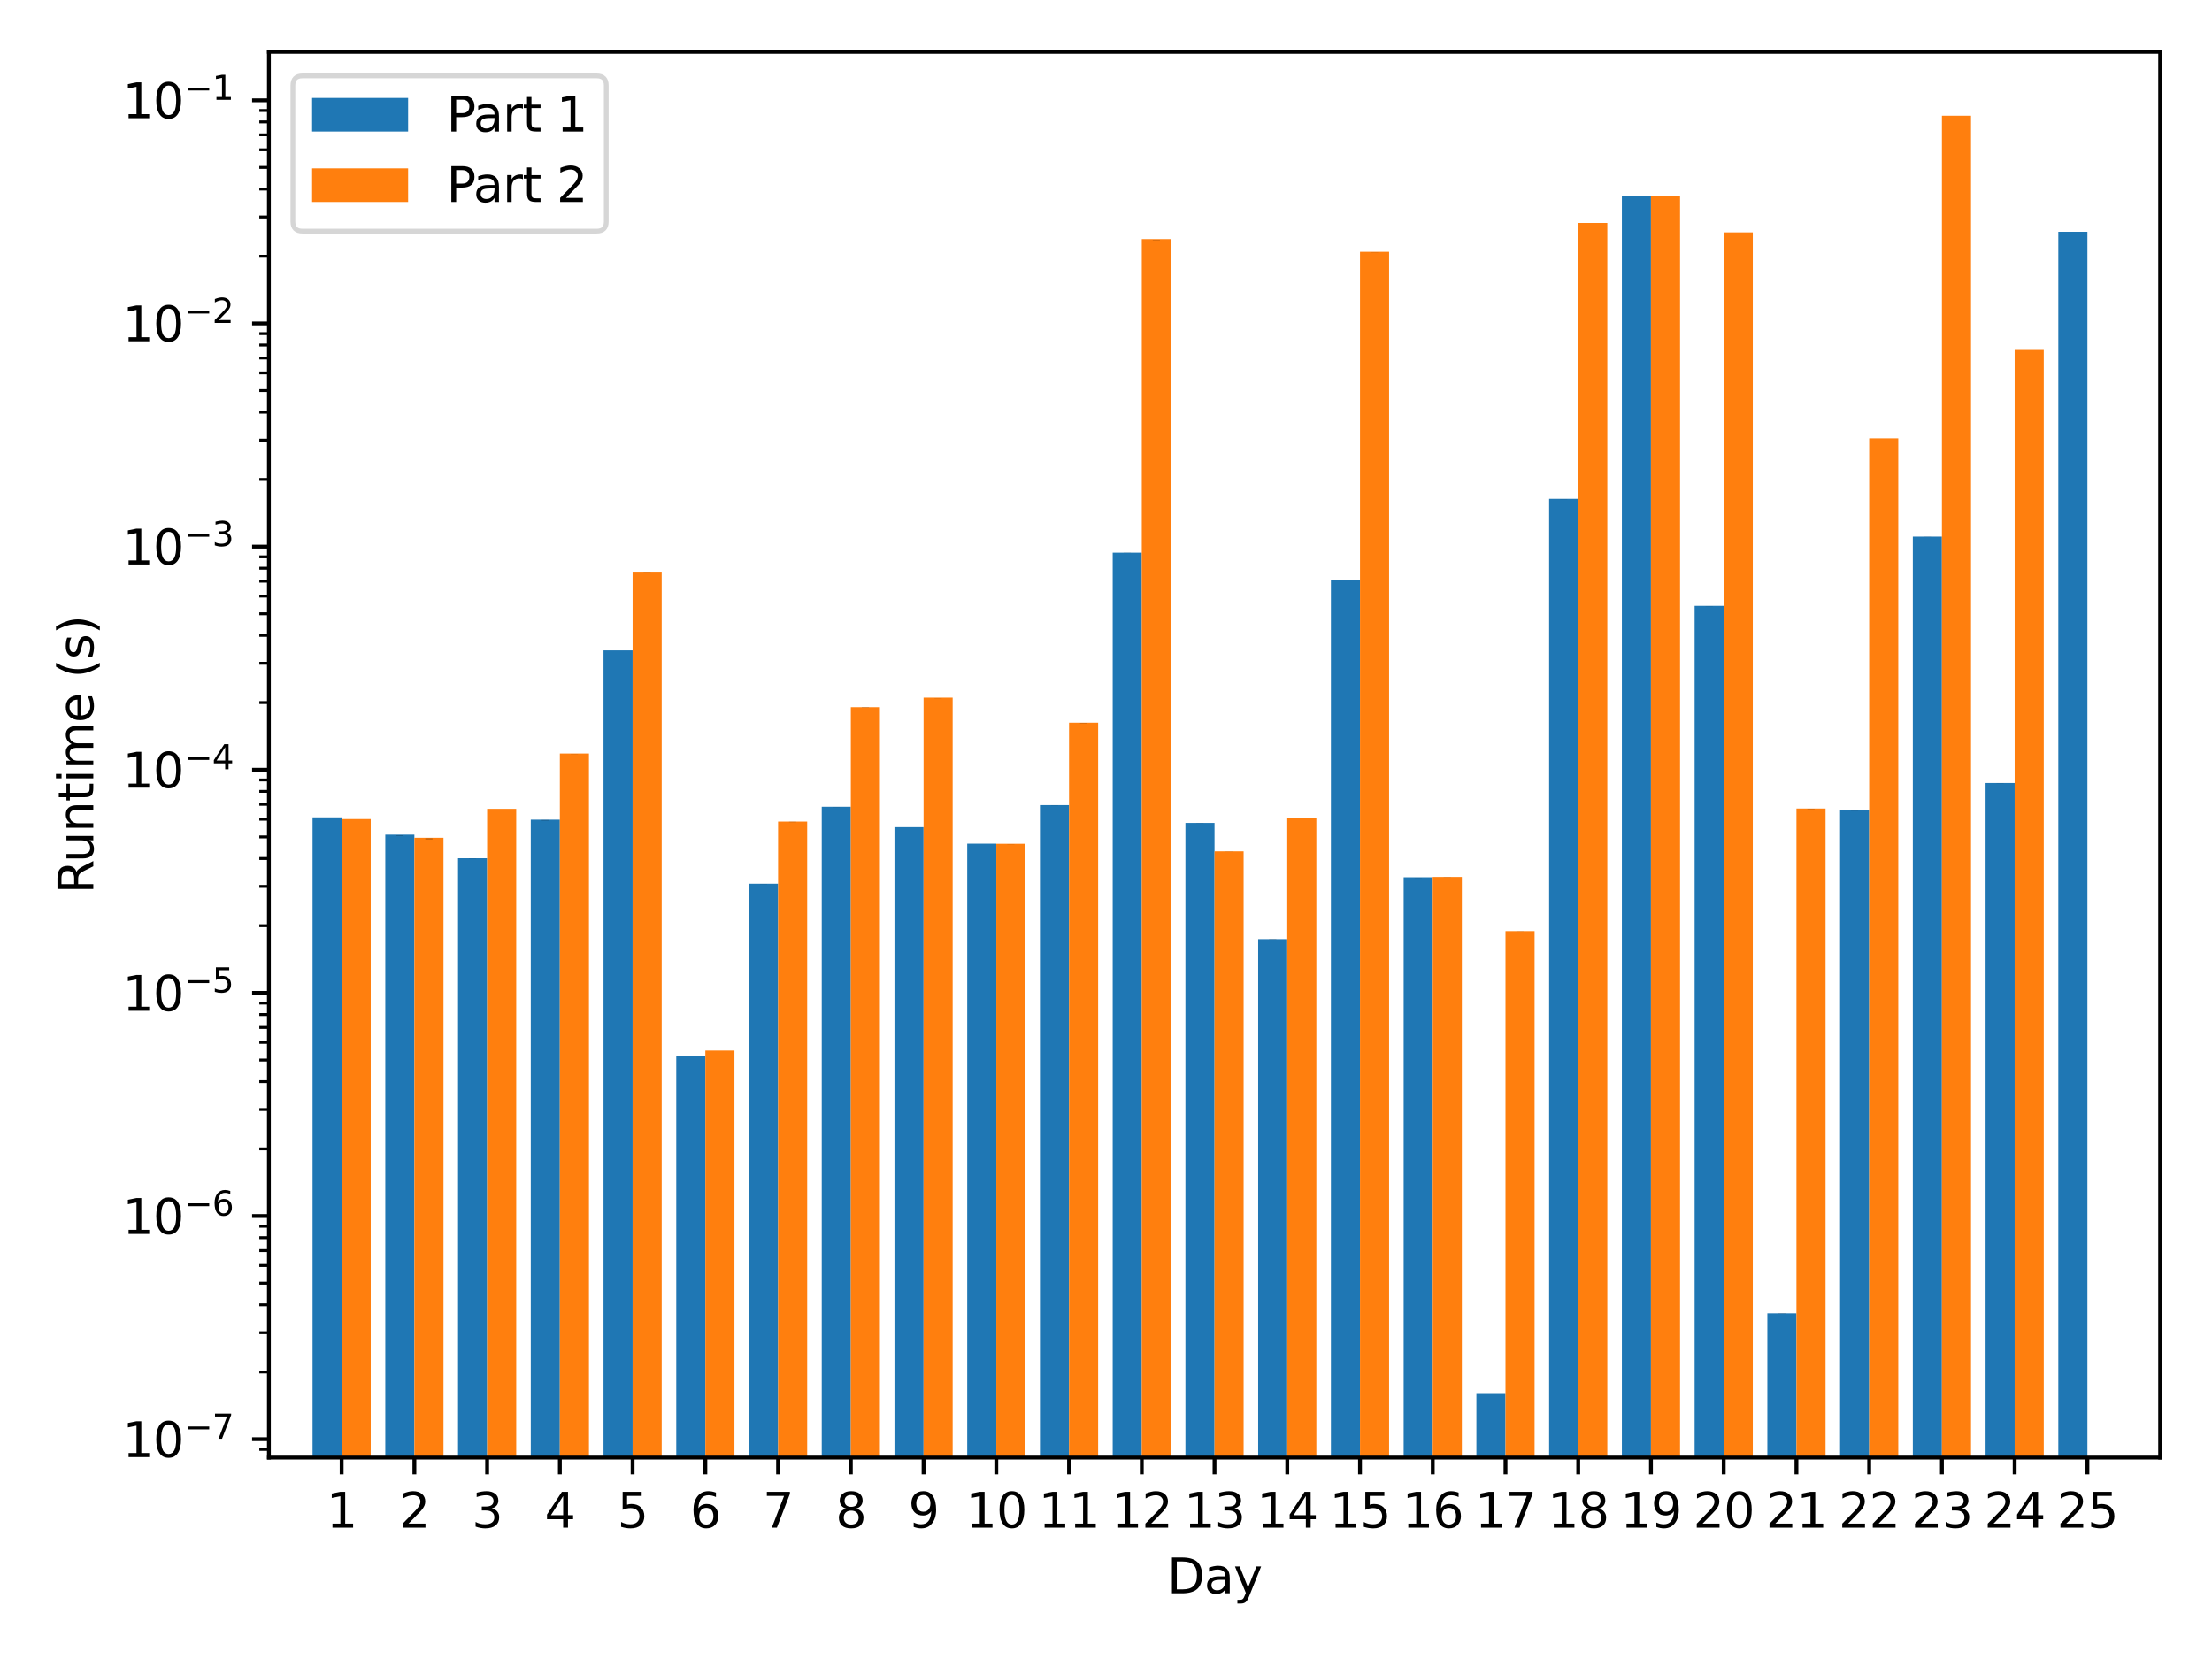 <svg xmlns:xlink="http://www.w3.org/1999/xlink" width="614.4" height="460.8" viewBox="0 0 460.8 345.6" xmlns="http://www.w3.org/2000/svg"><defs><style>*{stroke-linejoin:round;stroke-linecap:butt}</style></defs><g id="figure_1"><path d="M0 345.6h460.8V0H0z" style="fill:#fff" id="patch_1"/><g id="axes_1"><path d="M56.015 303.64H450V10.8H56.015z" style="fill:#fff" id="patch_2"/><path d="M71.169 46461.197h-6.062V170.281h6.062z" clip-path="url(#p586fb0ebf7)" style="fill:#1f77b4" id="patch_3"/><path d="M86.322 46461.197H80.26V173.873h6.06z" clip-path="url(#p586fb0ebf7)" style="fill:#1f77b4" id="patch_4"/><path d="M101.475 46461.197h-6.061V178.787h6.061z" clip-path="url(#p586fb0ebf7)" style="fill:#1f77b4" id="patch_5"/><path d="M116.628 46461.197h-6.06V170.748h6.06z" clip-path="url(#p586fb0ebf7)" style="fill:#1f77b4" id="patch_6"/><path d="M131.782 46461.197h-6.062V135.484h6.062z" clip-path="url(#p586fb0ebf7)" style="fill:#1f77b4" id="patch_7"/><path d="M146.935 46461.197h-6.061V219.92h6.06z" clip-path="url(#p586fb0ebf7)" style="fill:#1f77b4" id="patch_8"/><path d="M162.088 46461.197h-6.061V184.103h6.061z" clip-path="url(#p586fb0ebf7)" style="fill:#1f77b4" id="patch_9"/><path d="M177.241 46461.197h-6.06V168.066h6.06z" clip-path="url(#p586fb0ebf7)" style="fill:#1f77b4" id="patch_10"/><path d="M192.395 46461.197h-6.062V172.313h6.062z" clip-path="url(#p586fb0ebf7)" style="fill:#1f77b4" id="patch_11"/><path d="M207.548 46461.197h-6.061V175.757h6.06z" clip-path="url(#p586fb0ebf7)" style="fill:#1f77b4" id="patch_12"/><path d="M222.701 46461.197h-6.061V167.721h6.061z" clip-path="url(#p586fb0ebf7)" style="fill:#1f77b4" id="patch_13"/><path d="M237.854 46461.197h-6.06V115.125h6.06z" clip-path="url(#p586fb0ebf7)" style="fill:#1f77b4" id="patch_14"/><path d="M253.008 46461.197h-6.062V171.431h6.062z" clip-path="url(#p586fb0ebf7)" style="fill:#1f77b4" id="patch_15"/><path d="M268.16 46461.197h-6.06V195.635h6.06z" clip-path="url(#p586fb0ebf7)" style="fill:#1f77b4" id="patch_16"/><path d="M283.314 46461.197h-6.061V120.757h6.061z" clip-path="url(#p586fb0ebf7)" style="fill:#1f77b4" id="patch_17"/><path d="M298.467 46461.197h-6.06V182.761h6.06z" clip-path="url(#p586fb0ebf7)" style="fill:#1f77b4" id="patch_18"/><path d="M313.62 46461.197h-6.06V290.217h6.06z" clip-path="url(#p586fb0ebf7)" style="fill:#1f77b4" id="patch_19"/><path d="M328.774 46461.197h-6.061V103.903h6.061z" clip-path="url(#p586fb0ebf7)" style="fill:#1f77b4" id="patch_20"/><path d="M343.927 46461.197h-6.061V40.92h6.061z" clip-path="url(#p586fb0ebf7)" style="fill:#1f77b4" id="patch_21"/><path d="M359.08 46461.197h-6.06V126.207h6.06z" clip-path="url(#p586fb0ebf7)" style="fill:#1f77b4" id="patch_22"/><path d="M374.234 46461.197h-6.062V273.594h6.062z" clip-path="url(#p586fb0ebf7)" style="fill:#1f77b4" id="patch_23"/><path d="M389.387 46461.197h-6.061V168.78h6.061z" clip-path="url(#p586fb0ebf7)" style="fill:#1f77b4" id="patch_24"/><path d="M404.54 46461.197h-6.061V111.784h6.061z" clip-path="url(#p586fb0ebf7)" style="fill:#1f77b4" id="patch_25"/><path d="M419.693 46461.197h-6.06V163.108h6.06z" clip-path="url(#p586fb0ebf7)" style="fill:#1f77b4" id="patch_26"/><path d="M434.847 46461.197h-6.062V48.288h6.062z" clip-path="url(#p586fb0ebf7)" style="fill:#1f77b4" id="patch_27"/><path d="M71.169 46461.197h6.06V170.631h-6.06z" clip-path="url(#p586fb0ebf7)" style="fill:#ff7f0e" id="patch_28"/><path d="M86.322 46461.197h6.061V174.525h-6.061z" clip-path="url(#p586fb0ebf7)" style="fill:#ff7f0e" id="patch_29"/><path d="M101.475 46461.197h6.061V168.497h-6.06z" clip-path="url(#p586fb0ebf7)" style="fill:#ff7f0e" id="patch_30"/><path d="M116.628 46461.197h6.062V156.965h-6.062z" clip-path="url(#p586fb0ebf7)" style="fill:#ff7f0e" id="patch_31"/><path d="M131.782 46461.197h6.06V119.273h-6.06z" clip-path="url(#p586fb0ebf7)" style="fill:#ff7f0e" id="patch_32"/><path d="M146.935 46461.197h6.061V218.847h-6.061z" clip-path="url(#p586fb0ebf7)" style="fill:#ff7f0e" id="patch_33"/><path d="M162.088 46461.197h6.061V171.15h-6.06z" clip-path="url(#p586fb0ebf7)" style="fill:#ff7f0e" id="patch_34"/><path d="M177.241 46461.197h6.062V147.32h-6.062z" clip-path="url(#p586fb0ebf7)" style="fill:#ff7f0e" id="patch_35"/><path d="M192.395 46461.197h6.061V145.33h-6.061z" clip-path="url(#p586fb0ebf7)" style="fill:#ff7f0e" id="patch_36"/><path d="M207.548 46461.197h6.061V175.78h-6.061z" clip-path="url(#p586fb0ebf7)" style="fill:#ff7f0e" id="patch_37"/><path d="M222.701 46461.197h6.061V150.55h-6.06z" clip-path="url(#p586fb0ebf7)" style="fill:#ff7f0e" id="patch_38"/><path d="M237.854 46461.197h6.062V49.81h-6.062z" clip-path="url(#p586fb0ebf7)" style="fill:#ff7f0e" id="patch_39"/><path d="M253.008 46461.197h6.061V177.35h-6.061z" clip-path="url(#p586fb0ebf7)" style="fill:#ff7f0e" id="patch_40"/><path d="M268.16 46461.197h6.062V170.407h-6.061z" clip-path="url(#p586fb0ebf7)" style="fill:#ff7f0e" id="patch_41"/><path d="M283.314 46461.197h6.061V52.46h-6.06z" clip-path="url(#p586fb0ebf7)" style="fill:#ff7f0e" id="patch_42"/><path d="M298.467 46461.197h6.062V182.691h-6.062z" clip-path="url(#p586fb0ebf7)" style="fill:#ff7f0e" id="patch_43"/><path d="M313.62 46461.197h6.062V193.961h-6.061z" clip-path="url(#p586fb0ebf7)" style="fill:#ff7f0e" id="patch_44"/><path d="M328.774 46461.197h6.061V46.447h-6.061z" clip-path="url(#p586fb0ebf7)" style="fill:#ff7f0e" id="patch_45"/><path d="M343.927 46461.197h6.062V40.861h-6.062z" clip-path="url(#p586fb0ebf7)" style="fill:#ff7f0e" id="patch_46"/><path d="M359.08 46461.197h6.062V48.416h-6.062z" clip-path="url(#p586fb0ebf7)" style="fill:#ff7f0e" id="patch_47"/><path d="M374.234 46461.197h6.061V168.431h-6.061z" clip-path="url(#p586fb0ebf7)" style="fill:#ff7f0e" id="patch_48"/><path d="M389.387 46461.197h6.061V91.308h-6.061z" clip-path="url(#p586fb0ebf7)" style="fill:#ff7f0e" id="patch_49"/><path d="M404.54 46461.197h6.062V24.111h-6.062z" clip-path="url(#p586fb0ebf7)" style="fill:#ff7f0e" id="patch_50"/><path d="M419.693 46461.197h6.062V72.905h-6.062z" clip-path="url(#p586fb0ebf7)" style="fill:#ff7f0e" id="patch_51"/><g id="matplotlib.axis_1"><g id="xtick_1"><g id="line2d_1"><defs><path id="m2562351c0d" d="M0 0v3.5" style="stroke:#000;stroke-width:.8"/></defs><use xlink:href="#m2562351c0d" x="71.169" y="303.64" style="stroke:#000;stroke-width:.8"/></g><g transform="matrix(.1 0 0 -.1 67.987 318.238)" id="text_1"><defs><path id="DejaVuSans-31" d="M794 531h1031v3560L703 3866v575l1116 225h631V531h1031V0H794v531z" transform="scale(.016)"/></defs><use xlink:href="#DejaVuSans-31"/></g></g><g id="xtick_2"><use xlink:href="#m2562351c0d" x="86.322" y="303.64" style="stroke:#000;stroke-width:.8" id="line2d_2"/><g transform="matrix(.1 0 0 -.1 83.14 318.238)" id="text_2"><defs><path id="DejaVuSans-32" d="M1228 531h2203V0H469v531q359 372 979 998 621 627 780 809 303 340 423 576 121 236 121 464 0 372-261 606-261 235-680 235-297 0-627-103-329-103-704-313v638q381 153 712 231 332 78 607 78 725 0 1156-363 431-362 431-968 0-288-108-546-107-257-392-607-78-91-497-524-418-433-1181-1211z" transform="scale(.016)"/></defs><use xlink:href="#DejaVuSans-32"/></g></g><g id="xtick_3"><use xlink:href="#m2562351c0d" x="101.475" y="303.64" style="stroke:#000;stroke-width:.8" id="line2d_3"/><g transform="matrix(.1 0 0 -.1 98.294 318.238)" id="text_3"><defs><path id="DejaVuSans-33" d="M2597 2516q453-97 707-404 255-306 255-756 0-690-475-1069Q2609-91 1734-91q-293 0-604 58T488 141v609q262-153 574-231 313-78 654-78 593 0 904 234t311 681q0 413-289 645-289 233-804 233h-544v519h569q465 0 712 186t247 536q0 359-255 551-254 193-729 193-260 0-557-57-297-56-653-174v562q360 100 674 150t592 50q719 0 1137-327 419-326 419-882 0-388-222-655t-631-370z" transform="scale(.016)"/></defs><use xlink:href="#DejaVuSans-33"/></g></g><g id="xtick_4"><use xlink:href="#m2562351c0d" x="116.628" y="303.64" style="stroke:#000;stroke-width:.8" id="line2d_4"/><g transform="matrix(.1 0 0 -.1 113.447 318.238)" id="text_4"><defs><path id="DejaVuSans-34" d="M2419 4116 825 1625h1594v2491zm-166 550h794V1625h666v-525h-666V0h-628v1100H313v609l1940 2957z" transform="scale(.016)"/></defs><use xlink:href="#DejaVuSans-34"/></g></g><g id="xtick_5"><use xlink:href="#m2562351c0d" x="131.782" y="303.64" style="stroke:#000;stroke-width:.8" id="line2d_5"/><g transform="matrix(.1 0 0 -.1 128.6 318.238)" id="text_5"><defs><path id="DejaVuSans-35" d="M691 4666h2478v-532H1269V2991q137 47 274 70 138 23 276 23 781 0 1237-428 457-428 457-1159 0-753-469-1171Q2575-91 1722-91q-294 0-599 50Q819 9 494 109v635q281-153 581-228t634-75q541 0 856 284 316 284 316 772 0 487-316 771-315 285-856 285-253 0-505-56-251-56-513-175v2344z" transform="scale(.016)"/></defs><use xlink:href="#DejaVuSans-35"/></g></g><g id="xtick_6"><use xlink:href="#m2562351c0d" x="146.935" y="303.64" style="stroke:#000;stroke-width:.8" id="line2d_6"/><g transform="matrix(.1 0 0 -.1 143.754 318.238)" id="text_6"><defs><path id="DejaVuSans-36" d="M2113 2584q-425 0-674-291-248-290-248-796 0-503 248-796 249-292 674-292t673 292q248 293 248 796 0 506-248 796-248 291-673 291zm1253 1979v-575q-238 112-480 171-242 60-480 60-625 0-955-422-329-422-376-1275 184 272 462 417 279 145 613 145 703 0 1111-427 408-426 408-1160 0-719-425-1154Q2819-91 2113-91q-810 0-1238 620-428 621-428 1799 0 1106 525 1764t1409 658q238 0 480-47t505-140z" transform="scale(.016)"/></defs><use xlink:href="#DejaVuSans-36"/></g></g><g id="xtick_7"><use xlink:href="#m2562351c0d" x="162.088" y="303.64" style="stroke:#000;stroke-width:.8" id="line2d_7"/><g transform="matrix(.1 0 0 -.1 158.907 318.238)" id="text_7"><defs><path id="DejaVuSans-37" d="M525 4666h3000v-269L1831 0h-659l1594 4134H525v532z" transform="scale(.016)"/></defs><use xlink:href="#DejaVuSans-37"/></g></g><g id="xtick_8"><use xlink:href="#m2562351c0d" x="177.241" y="303.64" style="stroke:#000;stroke-width:.8" id="line2d_8"/><g transform="matrix(.1 0 0 -.1 174.06 318.238)" id="text_8"><defs><path id="DejaVuSans-38" d="M2034 2216q-450 0-708-241-257-241-257-662 0-422 257-663 258-241 708-241t709 242q260 243 260 662 0 421-258 662-257 241-711 241zm-631 268q-406 100-633 378-226 279-226 679 0 559 398 884 399 325 1092 325 697 0 1094-325t397-884q0-400-227-679-226-278-629-378 456-106 710-416 255-309 255-755 0-679-414-1042Q2806-91 2034-91q-771 0-1186 362-414 363-414 1042 0 446 256 755 257 310 713 416zm-231 997q0-362 226-565 227-203 636-203 407 0 636 203 230 203 230 565 0 363-230 566-229 203-636 203-409 0-636-203-226-203-226-566z" transform="scale(.016)"/></defs><use xlink:href="#DejaVuSans-38"/></g></g><g id="xtick_9"><use xlink:href="#m2562351c0d" x="192.395" y="303.64" style="stroke:#000;stroke-width:.8" id="line2d_9"/><g transform="matrix(.1 0 0 -.1 189.213 318.238)" id="text_9"><defs><path id="DejaVuSans-39" d="M703 97v575q238-113 481-172 244-59 479-59 625 0 954 420 330 420 377 1277-181-269-460-413-278-144-615-144-700 0-1108 423-408 424-408 1159 0 718 425 1152 425 435 1131 435 810 0 1236-621 427-620 427-1801 0-1103-524-1761Q2575-91 1691-91q-238 0-482 47Q966 3 703 97zm1256 1978q425 0 673 290 249 291 249 798 0 503-249 795-248 292-673 292t-673-292q-248-292-248-795 0-507 248-798 248-290 673-290z" transform="scale(.016)"/></defs><use xlink:href="#DejaVuSans-39"/></g></g><g id="xtick_10"><use xlink:href="#m2562351c0d" x="207.548" y="303.64" style="stroke:#000;stroke-width:.8" id="line2d_10"/><g transform="matrix(.1 0 0 -.1 201.185 318.238)" id="text_10"><defs><path id="DejaVuSans-30" d="M2034 4250q-487 0-733-480-245-479-245-1442 0-959 245-1439 246-480 733-480 491 0 736 480 246 480 246 1439 0 963-246 1442-245 480-736 480zm0 500q785 0 1199-621 414-620 414-1801 0-1178-414-1799Q2819-91 2034-91q-784 0-1198 620-414 621-414 1799 0 1181 414 1801 414 621 1198 621z" transform="scale(.016)"/></defs><use xlink:href="#DejaVuSans-31"/><use xlink:href="#DejaVuSans-30" x="63.623"/></g></g><g id="xtick_11"><use xlink:href="#m2562351c0d" x="222.701" y="303.64" style="stroke:#000;stroke-width:.8" id="line2d_11"/><g transform="matrix(.1 0 0 -.1 216.339 318.238)" id="text_11"><use xlink:href="#DejaVuSans-31"/><use xlink:href="#DejaVuSans-31" x="63.623"/></g></g><g id="xtick_12"><use xlink:href="#m2562351c0d" x="237.854" y="303.64" style="stroke:#000;stroke-width:.8" id="line2d_12"/><g transform="matrix(.1 0 0 -.1 231.492 318.238)" id="text_12"><use xlink:href="#DejaVuSans-31"/><use xlink:href="#DejaVuSans-32" x="63.623"/></g></g><g id="xtick_13"><use xlink:href="#m2562351c0d" x="253.008" y="303.64" style="stroke:#000;stroke-width:.8" id="line2d_13"/><g transform="matrix(.1 0 0 -.1 246.645 318.238)" id="text_13"><use xlink:href="#DejaVuSans-31"/><use xlink:href="#DejaVuSans-33" x="63.623"/></g></g><g id="xtick_14"><use xlink:href="#m2562351c0d" x="268.161" y="303.64" style="stroke:#000;stroke-width:.8" id="line2d_14"/><g transform="matrix(.1 0 0 -.1 261.798 318.238)" id="text_14"><use xlink:href="#DejaVuSans-31"/><use xlink:href="#DejaVuSans-34" x="63.623"/></g></g><g id="xtick_15"><use xlink:href="#m2562351c0d" x="283.314" y="303.64" style="stroke:#000;stroke-width:.8" id="line2d_15"/><g transform="matrix(.1 0 0 -.1 276.952 318.238)" id="text_15"><use xlink:href="#DejaVuSans-31"/><use xlink:href="#DejaVuSans-35" x="63.623"/></g></g><g id="xtick_16"><use xlink:href="#m2562351c0d" x="298.467" y="303.64" style="stroke:#000;stroke-width:.8" id="line2d_16"/><g transform="matrix(.1 0 0 -.1 292.105 318.238)" id="text_16"><use xlink:href="#DejaVuSans-31"/><use xlink:href="#DejaVuSans-36" x="63.623"/></g></g><g id="xtick_17"><use xlink:href="#m2562351c0d" x="313.621" y="303.64" style="stroke:#000;stroke-width:.8" id="line2d_17"/><g transform="matrix(.1 0 0 -.1 307.258 318.238)" id="text_17"><use xlink:href="#DejaVuSans-31"/><use xlink:href="#DejaVuSans-37" x="63.623"/></g></g><g id="xtick_18"><use xlink:href="#m2562351c0d" x="328.774" y="303.64" style="stroke:#000;stroke-width:.8" id="line2d_18"/><g transform="matrix(.1 0 0 -.1 322.411 318.238)" id="text_18"><use xlink:href="#DejaVuSans-31"/><use xlink:href="#DejaVuSans-38" x="63.623"/></g></g><g id="xtick_19"><use xlink:href="#m2562351c0d" x="343.927" y="303.64" style="stroke:#000;stroke-width:.8" id="line2d_19"/><g transform="matrix(.1 0 0 -.1 337.565 318.238)" id="text_19"><use xlink:href="#DejaVuSans-31"/><use xlink:href="#DejaVuSans-39" x="63.623"/></g></g><g id="xtick_20"><use xlink:href="#m2562351c0d" x="359.08" y="303.64" style="stroke:#000;stroke-width:.8" id="line2d_20"/><g transform="matrix(.1 0 0 -.1 352.718 318.238)" id="text_20"><use xlink:href="#DejaVuSans-32"/><use xlink:href="#DejaVuSans-30" x="63.623"/></g></g><g id="xtick_21"><use xlink:href="#m2562351c0d" x="374.234" y="303.64" style="stroke:#000;stroke-width:.8" id="line2d_21"/><g transform="matrix(.1 0 0 -.1 367.871 318.238)" id="text_21"><use xlink:href="#DejaVuSans-32"/><use xlink:href="#DejaVuSans-31" x="63.623"/></g></g><g id="xtick_22"><use xlink:href="#m2562351c0d" x="389.387" y="303.64" style="stroke:#000;stroke-width:.8" id="line2d_22"/><g transform="matrix(.1 0 0 -.1 383.024 318.238)" id="text_22"><use xlink:href="#DejaVuSans-32"/><use xlink:href="#DejaVuSans-32" x="63.623"/></g></g><g id="xtick_23"><use xlink:href="#m2562351c0d" x="404.54" y="303.64" style="stroke:#000;stroke-width:.8" id="line2d_23"/><g transform="matrix(.1 0 0 -.1 398.178 318.238)" id="text_23"><use xlink:href="#DejaVuSans-32"/><use xlink:href="#DejaVuSans-33" x="63.623"/></g></g><g id="xtick_24"><use xlink:href="#m2562351c0d" x="419.693" y="303.64" style="stroke:#000;stroke-width:.8" id="line2d_24"/><g transform="matrix(.1 0 0 -.1 413.331 318.238)" id="text_24"><use xlink:href="#DejaVuSans-32"/><use xlink:href="#DejaVuSans-34" x="63.623"/></g></g><g id="xtick_25"><use xlink:href="#m2562351c0d" x="434.847" y="303.64" style="stroke:#000;stroke-width:.8" id="line2d_25"/><g transform="matrix(.1 0 0 -.1 428.484 318.238)" id="text_25"><use xlink:href="#DejaVuSans-32"/><use xlink:href="#DejaVuSans-35" x="63.623"/></g></g><g transform="matrix(.1 0 0 -.1 243.134 331.917)" id="text_26"><defs><path id="DejaVuSans-44" d="M1259 4147V519h763q966 0 1414 437 448 438 448 1382 0 937-448 1373t-1414 436h-763zm-631 519h1297q1356 0 1990-564 635-564 635-1764 0-1207-638-1773Q3275 0 1925 0H628v4666z" transform="scale(.016)"/><path id="DejaVuSans-61" d="M2194 1759q-697 0-966-159t-269-544q0-306 202-486 202-179 548-179 479 0 768 339t289 901v128h-572zm1147 238V0h-575v531q-197-318-491-470T1556-91q-537 0-855 302-317 302-317 808 0 590 395 890 396 300 1180 300h807v57q0 397-261 614t-733 217q-300 0-585-72-284-72-546-216v532q315 122 612 182 297 61 578 61 760 0 1135-394 375-393 375-1193z" transform="scale(.016)"/><path id="DejaVuSans-79" d="M2059-325q-243-625-475-815-231-191-618-191H506v481h338q237 0 368 113 132 112 291 531l103 262L191 3500h609L1894 763l1094 2737h609L2059-325z" transform="scale(.016)"/></defs><use xlink:href="#DejaVuSans-44"/><use xlink:href="#DejaVuSans-61" x="77.002"/><use xlink:href="#DejaVuSans-79" x="138.281"/></g></g><g id="matplotlib.axis_2"><g id="ytick_1"><g id="line2d_26"><defs><path id="m15a3f69701" d="M0 0h-3.5" style="stroke:#000;stroke-width:.8"/></defs><use xlink:href="#m15a3f69701" x="56.015" y="299.811" style="stroke:#000;stroke-width:.8"/></g><g transform="matrix(.1 0 0 -.1 25.515 303.61)" id="text_27"><defs><path id="DejaVuSans-2212" d="M678 2272h4006v-531H678v531z" transform="scale(.016)"/></defs><use xlink:href="#DejaVuSans-31" transform="translate(0 .684)"/><use xlink:href="#DejaVuSans-30" transform="translate(63.623 .684)"/><use xlink:href="#DejaVuSans-2212" transform="matrix(.7 0 0 .7 128.203 38.966)"/><use xlink:href="#DejaVuSans-37" transform="matrix(.7 0 0 .7 186.855 38.966)"/></g></g><g id="ytick_2"><use xlink:href="#m15a3f69701" x="56.015" y="253.325" style="stroke:#000;stroke-width:.8" id="line2d_27"/><g transform="matrix(.1 0 0 -.1 25.515 257.124)" id="text_28"><use xlink:href="#DejaVuSans-31" transform="translate(0 .766)"/><use xlink:href="#DejaVuSans-30" transform="translate(63.623 .766)"/><use xlink:href="#DejaVuSans-2212" transform="matrix(.7 0 0 .7 128.203 39.047)"/><use xlink:href="#DejaVuSans-36" transform="matrix(.7 0 0 .7 186.855 39.047)"/></g></g><g id="ytick_3"><use xlink:href="#m15a3f69701" x="56.015" y="206.838" style="stroke:#000;stroke-width:.8" id="line2d_28"/><g transform="matrix(.1 0 0 -.1 25.515 210.637)" id="text_29"><use xlink:href="#DejaVuSans-31" transform="translate(0 .684)"/><use xlink:href="#DejaVuSans-30" transform="translate(63.623 .684)"/><use xlink:href="#DejaVuSans-2212" transform="matrix(.7 0 0 .7 128.203 38.966)"/><use xlink:href="#DejaVuSans-35" transform="matrix(.7 0 0 .7 186.855 38.966)"/></g></g><g id="ytick_4"><use xlink:href="#m15a3f69701" x="56.015" y="160.351" style="stroke:#000;stroke-width:.8" id="line2d_29"/><g transform="matrix(.1 0 0 -.1 25.515 164.15)" id="text_30"><use xlink:href="#DejaVuSans-31" transform="translate(0 .684)"/><use xlink:href="#DejaVuSans-30" transform="translate(63.623 .684)"/><use xlink:href="#DejaVuSans-2212" transform="matrix(.7 0 0 .7 128.203 38.966)"/><use xlink:href="#DejaVuSans-34" transform="matrix(.7 0 0 .7 186.855 38.966)"/></g></g><g id="ytick_5"><use xlink:href="#m15a3f69701" x="56.015" y="113.864" style="stroke:#000;stroke-width:.8" id="line2d_30"/><g transform="matrix(.1 0 0 -.1 25.515 117.663)" id="text_31"><use xlink:href="#DejaVuSans-31" transform="translate(0 .766)"/><use xlink:href="#DejaVuSans-30" transform="translate(63.623 .766)"/><use xlink:href="#DejaVuSans-2212" transform="matrix(.7 0 0 .7 128.203 39.047)"/><use xlink:href="#DejaVuSans-33" transform="matrix(.7 0 0 .7 186.855 39.047)"/></g></g><g id="ytick_6"><use xlink:href="#m15a3f69701" x="56.015" y="67.377" style="stroke:#000;stroke-width:.8" id="line2d_31"/><g transform="matrix(.1 0 0 -.1 25.515 71.177)" id="text_32"><use xlink:href="#DejaVuSans-31" transform="translate(0 .766)"/><use xlink:href="#DejaVuSans-30" transform="translate(63.623 .766)"/><use xlink:href="#DejaVuSans-2212" transform="matrix(.7 0 0 .7 128.203 39.047)"/><use xlink:href="#DejaVuSans-32" transform="matrix(.7 0 0 .7 186.855 39.047)"/></g></g><g id="ytick_7"><use xlink:href="#m15a3f69701" x="56.015" y="20.891" style="stroke:#000;stroke-width:.8" id="line2d_32"/><g transform="matrix(.1 0 0 -.1 25.515 24.69)" id="text_33"><use xlink:href="#DejaVuSans-31" transform="translate(0 .684)"/><use xlink:href="#DejaVuSans-30" transform="translate(63.623 .684)"/><use xlink:href="#DejaVuSans-2212" transform="matrix(.7 0 0 .7 128.203 38.966)"/><use xlink:href="#DejaVuSans-31" transform="matrix(.7 0 0 .7 186.855 38.966)"/></g></g><g id="ytick_8"><g id="line2d_33"><defs><path id="m563077388b" d="M0 0h-2" style="stroke:#000;stroke-width:.6"/></defs><use xlink:href="#m563077388b" x="56.015" y="301.938" style="stroke:#000;stroke-width:.6"/></g></g><g id="ytick_9"><use xlink:href="#m563077388b" x="56.015" y="285.817" style="stroke:#000;stroke-width:.6" id="line2d_34"/></g><g id="ytick_10"><use xlink:href="#m563077388b" x="56.015" y="277.631" style="stroke:#000;stroke-width:.6" id="line2d_35"/></g><g id="ytick_11"><use xlink:href="#m563077388b" x="56.015" y="271.823" style="stroke:#000;stroke-width:.6" id="line2d_36"/></g><g id="ytick_12"><use xlink:href="#m563077388b" x="56.015" y="267.318" style="stroke:#000;stroke-width:.6" id="line2d_37"/></g><g id="ytick_13"><use xlink:href="#m563077388b" x="56.015" y="263.638" style="stroke:#000;stroke-width:.6" id="line2d_38"/></g><g id="ytick_14"><use xlink:href="#m563077388b" x="56.015" y="260.525" style="stroke:#000;stroke-width:.6" id="line2d_39"/></g><g id="ytick_15"><use xlink:href="#m563077388b" x="56.015" y="257.83" style="stroke:#000;stroke-width:.6" id="line2d_40"/></g><g id="ytick_16"><use xlink:href="#m563077388b" x="56.015" y="255.452" style="stroke:#000;stroke-width:.6" id="line2d_41"/></g><g id="ytick_17"><use xlink:href="#m563077388b" x="56.015" y="239.331" style="stroke:#000;stroke-width:.6" id="line2d_42"/></g><g id="ytick_18"><use xlink:href="#m563077388b" x="56.015" y="231.145" style="stroke:#000;stroke-width:.6" id="line2d_43"/></g><g id="ytick_19"><use xlink:href="#m563077388b" x="56.015" y="225.337" style="stroke:#000;stroke-width:.6" id="line2d_44"/></g><g id="ytick_20"><use xlink:href="#m563077388b" x="56.015" y="220.832" style="stroke:#000;stroke-width:.6" id="line2d_45"/></g><g id="ytick_21"><use xlink:href="#m563077388b" x="56.015" y="217.151" style="stroke:#000;stroke-width:.6" id="line2d_46"/></g><g id="ytick_22"><use xlink:href="#m563077388b" x="56.015" y="214.039" style="stroke:#000;stroke-width:.6" id="line2d_47"/></g><g id="ytick_23"><use xlink:href="#m563077388b" x="56.015" y="211.343" style="stroke:#000;stroke-width:.6" id="line2d_48"/></g><g id="ytick_24"><use xlink:href="#m563077388b" x="56.015" y="208.965" style="stroke:#000;stroke-width:.6" id="line2d_49"/></g><g id="ytick_25"><use xlink:href="#m563077388b" x="56.015" y="192.844" style="stroke:#000;stroke-width:.6" id="line2d_50"/></g><g id="ytick_26"><use xlink:href="#m563077388b" x="56.015" y="184.658" style="stroke:#000;stroke-width:.6" id="line2d_51"/></g><g id="ytick_27"><use xlink:href="#m563077388b" x="56.015" y="178.85" style="stroke:#000;stroke-width:.6" id="line2d_52"/></g><g id="ytick_28"><use xlink:href="#m563077388b" x="56.015" y="174.345" style="stroke:#000;stroke-width:.6" id="line2d_53"/></g><g id="ytick_29"><use xlink:href="#m563077388b" x="56.015" y="170.664" style="stroke:#000;stroke-width:.6" id="line2d_54"/></g><g id="ytick_30"><use xlink:href="#m563077388b" x="56.015" y="167.552" style="stroke:#000;stroke-width:.6" id="line2d_55"/></g><g id="ytick_31"><use xlink:href="#m563077388b" x="56.015" y="164.856" style="stroke:#000;stroke-width:.6" id="line2d_56"/></g><g id="ytick_32"><use xlink:href="#m563077388b" x="56.015" y="162.478" style="stroke:#000;stroke-width:.6" id="line2d_57"/></g><g id="ytick_33"><use xlink:href="#m563077388b" x="56.015" y="146.357" style="stroke:#000;stroke-width:.6" id="line2d_58"/></g><g id="ytick_34"><use xlink:href="#m563077388b" x="56.015" y="138.171" style="stroke:#000;stroke-width:.6" id="line2d_59"/></g><g id="ytick_35"><use xlink:href="#m563077388b" x="56.015" y="132.363" style="stroke:#000;stroke-width:.6" id="line2d_60"/></g><g id="ytick_36"><use xlink:href="#m563077388b" x="56.015" y="127.858" style="stroke:#000;stroke-width:.6" id="line2d_61"/></g><g id="ytick_37"><use xlink:href="#m563077388b" x="56.015" y="124.177" style="stroke:#000;stroke-width:.6" id="line2d_62"/></g><g id="ytick_38"><use xlink:href="#m563077388b" x="56.015" y="121.065" style="stroke:#000;stroke-width:.6" id="line2d_63"/></g><g id="ytick_39"><use xlink:href="#m563077388b" x="56.015" y="118.369" style="stroke:#000;stroke-width:.6" id="line2d_64"/></g><g id="ytick_40"><use xlink:href="#m563077388b" x="56.015" y="115.991" style="stroke:#000;stroke-width:.6" id="line2d_65"/></g><g id="ytick_41"><use xlink:href="#m563077388b" x="56.015" y="99.87" style="stroke:#000;stroke-width:.6" id="line2d_66"/></g><g id="ytick_42"><use xlink:href="#m563077388b" x="56.015" y="91.684" style="stroke:#000;stroke-width:.6" id="line2d_67"/></g><g id="ytick_43"><use xlink:href="#m563077388b" x="56.015" y="85.876" style="stroke:#000;stroke-width:.6" id="line2d_68"/></g><g id="ytick_44"><use xlink:href="#m563077388b" x="56.015" y="81.371" style="stroke:#000;stroke-width:.6" id="line2d_69"/></g><g id="ytick_45"><use xlink:href="#m563077388b" x="56.015" y="77.69" style="stroke:#000;stroke-width:.6" id="line2d_70"/></g><g id="ytick_46"><use xlink:href="#m563077388b" x="56.015" y="74.578" style="stroke:#000;stroke-width:.6" id="line2d_71"/></g><g id="ytick_47"><use xlink:href="#m563077388b" x="56.015" y="71.882" style="stroke:#000;stroke-width:.6" id="line2d_72"/></g><g id="ytick_48"><use xlink:href="#m563077388b" x="56.015" y="69.504" style="stroke:#000;stroke-width:.6" id="line2d_73"/></g><g id="ytick_49"><use xlink:href="#m563077388b" x="56.015" y="53.383" style="stroke:#000;stroke-width:.6" id="line2d_74"/></g><g id="ytick_50"><use xlink:href="#m563077388b" x="56.015" y="45.198" style="stroke:#000;stroke-width:.6" id="line2d_75"/></g><g id="ytick_51"><use xlink:href="#m563077388b" x="56.015" y="39.39" style="stroke:#000;stroke-width:.6" id="line2d_76"/></g><g id="ytick_52"><use xlink:href="#m563077388b" x="56.015" y="34.884" style="stroke:#000;stroke-width:.6" id="line2d_77"/></g><g id="ytick_53"><use xlink:href="#m563077388b" x="56.015" y="31.204" style="stroke:#000;stroke-width:.6" id="line2d_78"/></g><g id="ytick_54"><use xlink:href="#m563077388b" x="56.015" y="28.091" style="stroke:#000;stroke-width:.6" id="line2d_79"/></g><g id="ytick_55"><use xlink:href="#m563077388b" x="56.015" y="25.396" style="stroke:#000;stroke-width:.6" id="line2d_80"/></g><g id="ytick_56"><use xlink:href="#m563077388b" x="56.015" y="23.018" style="stroke:#000;stroke-width:.6" id="line2d_81"/></g><g transform="matrix(0 -.1 -.1 0 19.436 186.198)" id="text_34"><defs><path id="DejaVuSans-52" d="M2841 2188q203-69 395-294t386-619L4263 0h-679l-596 1197q-232 469-449 622t-592 153h-688V0H628v4666h1425q800 0 1194-335 394-334 394-1009 0-441-205-732-205-290-595-402zM1259 4147V2491h794q456 0 689 211t233 620q0 409-233 617t-689 208h-794z" transform="scale(.016)"/><path id="DejaVuSans-75" d="M544 1381v2119h575V1403q0-497 193-746 194-248 582-248 465 0 735 297 271 297 271 810v1984h575V0h-575v538q-209-319-486-474-276-155-642-155-603 0-916 375-312 375-312 1097zm1447 2203z" transform="scale(.016)"/><path id="DejaVuSans-6e" d="M3513 2113V0h-575v2094q0 497-194 743-194 247-581 247-466 0-735-297-269-296-269-809V0H581v3500h578v-544q207 316 486 472 280 156 646 156 603 0 912-373 310-373 310-1098z" transform="scale(.016)"/><path id="DejaVuSans-74" d="M1172 4494v-994h1184v-447H1172V1153q0-428 117-550t477-122h590V0h-590q-666 0-919 248-253 249-253 905v1900H172v447h422v994h578z" transform="scale(.016)"/><path id="DejaVuSans-69" d="M603 3500h575V0H603v3500zm0 1363h575v-729H603v729z" transform="scale(.016)"/><path id="DejaVuSans-6d" d="M3328 2828q216 388 516 572t706 184q547 0 844-383 297-382 297-1088V0h-578v2094q0 503-179 746-178 244-543 244-447 0-707-297-259-296-259-809V0h-578v2094q0 506-178 748t-550 242q-441 0-701-298-259-298-259-808V0H581v3500h578v-544q197 322 472 475t653 153q382 0 649-194 267-193 395-562z" transform="scale(.016)"/><path id="DejaVuSans-65" d="M3597 1894v-281H953q38-594 358-905t892-311q331 0 642 81t618 244V178Q3153 47 2828-22t-659-69q-838 0-1327 487-489 488-489 1320 0 859 464 1363 464 505 1252 505 706 0 1117-455 411-454 411-1235zm-575 169q-6 471-264 752-258 282-683 282-481 0-770-272t-333-766l2050 4z" transform="scale(.016)"/><path id="DejaVuSans-28" d="M1984 4856q-418-718-622-1422-203-703-203-1425 0-721 205-1429t620-1424h-500Q1016-109 783 600T550 2009q0 697 231 1403 232 707 703 1444h500z" transform="scale(.016)"/><path id="DejaVuSans-73" d="M2834 3397v-544q-243 125-506 187-262 63-544 63-428 0-642-131t-214-394q0-200 153-314t616-217l197-44q612-131 870-370t258-667q0-488-386-773Q2250-91 1575-91q-281 0-586 55T347 128v594q319-166 628-249 309-82 613-82 406 0 624 139 219 139 219 392 0 234-158 359-157 125-692 241l-200 47q-534 112-772 345-237 233-237 639 0 494 350 762 350 269 994 269 318 0 599-47 282-46 519-140z" transform="scale(.016)"/><path id="DejaVuSans-29" d="M513 4856h500q468-737 701-1444 233-706 233-1403 0-700-233-1409T1013-844H513q415 716 620 1424t205 1429q0 722-205 1425-205 704-620 1422z" transform="scale(.016)"/></defs><use xlink:href="#DejaVuSans-52"/><use xlink:href="#DejaVuSans-75" x="64.982"/><use xlink:href="#DejaVuSans-6e" x="128.361"/><use xlink:href="#DejaVuSans-74" x="191.74"/><use xlink:href="#DejaVuSans-69" x="230.949"/><use xlink:href="#DejaVuSans-6d" x="258.732"/><use xlink:href="#DejaVuSans-65" x="356.145"/><use xlink:href="#DejaVuSans-20" x="417.668"/><use xlink:href="#DejaVuSans-28" x="449.455"/><use xlink:href="#DejaVuSans-73" x="488.469"/><use xlink:href="#DejaVuSans-29" x="540.568"/></g></g><path d="M68.138 170.431v-.01m15.153 3.689v-.033m15.153 4.809v-.009m15.154-7.991v-.03m15.153-35.292v-.004m15.153 84.45v-.003m15.153-35.819v-.012m15.153-15.886v-.02m15.154 4.125v-.008m15.153 3.52v-.006m15.153-8.104v-.01m15.154-52.585v-.015m15.153 56.378v-.007m15.153 24.162v-.016m15.154-74.838v-.03m15.153 62.022v-.009M310.59 290.33v-.019m15.153-186.348v-.007m30.307 22.327v-.013m15.153 147.417v-.016m15.153-104.793v-.017m15.154-56.994v-.012m15.153 51.334v-.013m15.153-114.857v-.003" clip-path="url(#p586fb0ebf7)" style="fill:none;stroke:#000;stroke-width:1.5" id="LineCollection_1"/><path d="M74.2 170.723v-.007m15.153 4.054v-.053m15.153-6.086v-.002m15.153-11.531v-.005m15.153-37.667v-.013m15.154 99.504v-.004m15.153-47.673v-.015m15.153-23.811v-.019m15.153-1.951v-.01m15.154 30.441v-.005m15.153-25.235v-.017M240.885 50.01v-.028m15.153 127.449v-.013m15.154-6.935v-.011m15.153-117.847v-.011m15.153 130.169v-.016m15.153 11.297v-.017m15.154-147.56v-.003m15.153-5.583v-.002m15.153 7.542v-.001m15.153 120.098v-.019m15.154-77.187v-.002m15.152-67.156v-.005m15.154 48.783v-.003" clip-path="url(#p586fb0ebf7)" style="fill:none;stroke:#000;stroke-width:1.5" id="LineCollection_2"/><path d="M56.015 303.64V10.8" style="fill:none;stroke:#000;stroke-width:.8;stroke-linejoin:miter;stroke-linecap:square" id="patch_52"/><path d="M450 303.64V10.8" style="fill:none;stroke:#000;stroke-width:.8;stroke-linejoin:miter;stroke-linecap:square" id="patch_53"/><path d="M56.015 303.64H450" style="fill:none;stroke:#000;stroke-width:.8;stroke-linejoin:miter;stroke-linecap:square" id="patch_54"/><path d="M56.015 10.8H450" style="fill:none;stroke:#000;stroke-width:.8;stroke-linejoin:miter;stroke-linecap:square" id="patch_55"/><g id="legend_1"><path d="M63.015 48.156h61.28q2 0 2-2V17.8q0-2-2-2h-61.28q-2 0-2 2v28.356q0 2 2 2z" style="fill:#fff;opacity:.8;stroke:#ccc;stroke-linejoin:miter" id="patch_56"/><path d="M65.015 27.398h20v-7h-20z" style="fill:#1f77b4" id="patch_57"/><g transform="matrix(.1 0 0 -.1 93.015 27.398)" id="text_35"><defs><path id="DejaVuSans-50" d="M1259 4147V2394h794q441 0 681 228 241 228 241 650 0 419-241 647-240 228-681 228h-794zm-631 519h1425q785 0 1186-355 402-355 402-1039 0-691-402-1044-401-353-1186-353h-794V0H628v4666z" transform="scale(.016)"/><path id="DejaVuSans-72" d="M2631 2963q-97 56-211 82-114 27-251 27-488 0-749-317t-261-911V0H581v3500h578v-544q182 319 472 473 291 155 707 155 59 0 131-8 72-7 159-23l3-590z" transform="scale(.016)"/></defs><use xlink:href="#DejaVuSans-50"/><use xlink:href="#DejaVuSans-61" x="55.803"/><use xlink:href="#DejaVuSans-72" x="117.082"/><use xlink:href="#DejaVuSans-74" x="158.195"/><use xlink:href="#DejaVuSans-20" x="197.404"/><use xlink:href="#DejaVuSans-31" x="229.191"/></g><path d="M65.015 42.077h20v-7h-20z" style="fill:#ff7f0e" id="patch_58"/><g transform="matrix(.1 0 0 -.1 93.015 42.077)" id="text_36"><use xlink:href="#DejaVuSans-50"/><use xlink:href="#DejaVuSans-61" x="55.803"/><use xlink:href="#DejaVuSans-72" x="117.082"/><use xlink:href="#DejaVuSans-74" x="158.195"/><use xlink:href="#DejaVuSans-20" x="197.404"/><use xlink:href="#DejaVuSans-32" x="229.191"/></g></g></g></g><defs><clipPath id="p586fb0ebf7"><path d="M56.015 10.8H450v292.84H56.015z"/></clipPath></defs></svg>
